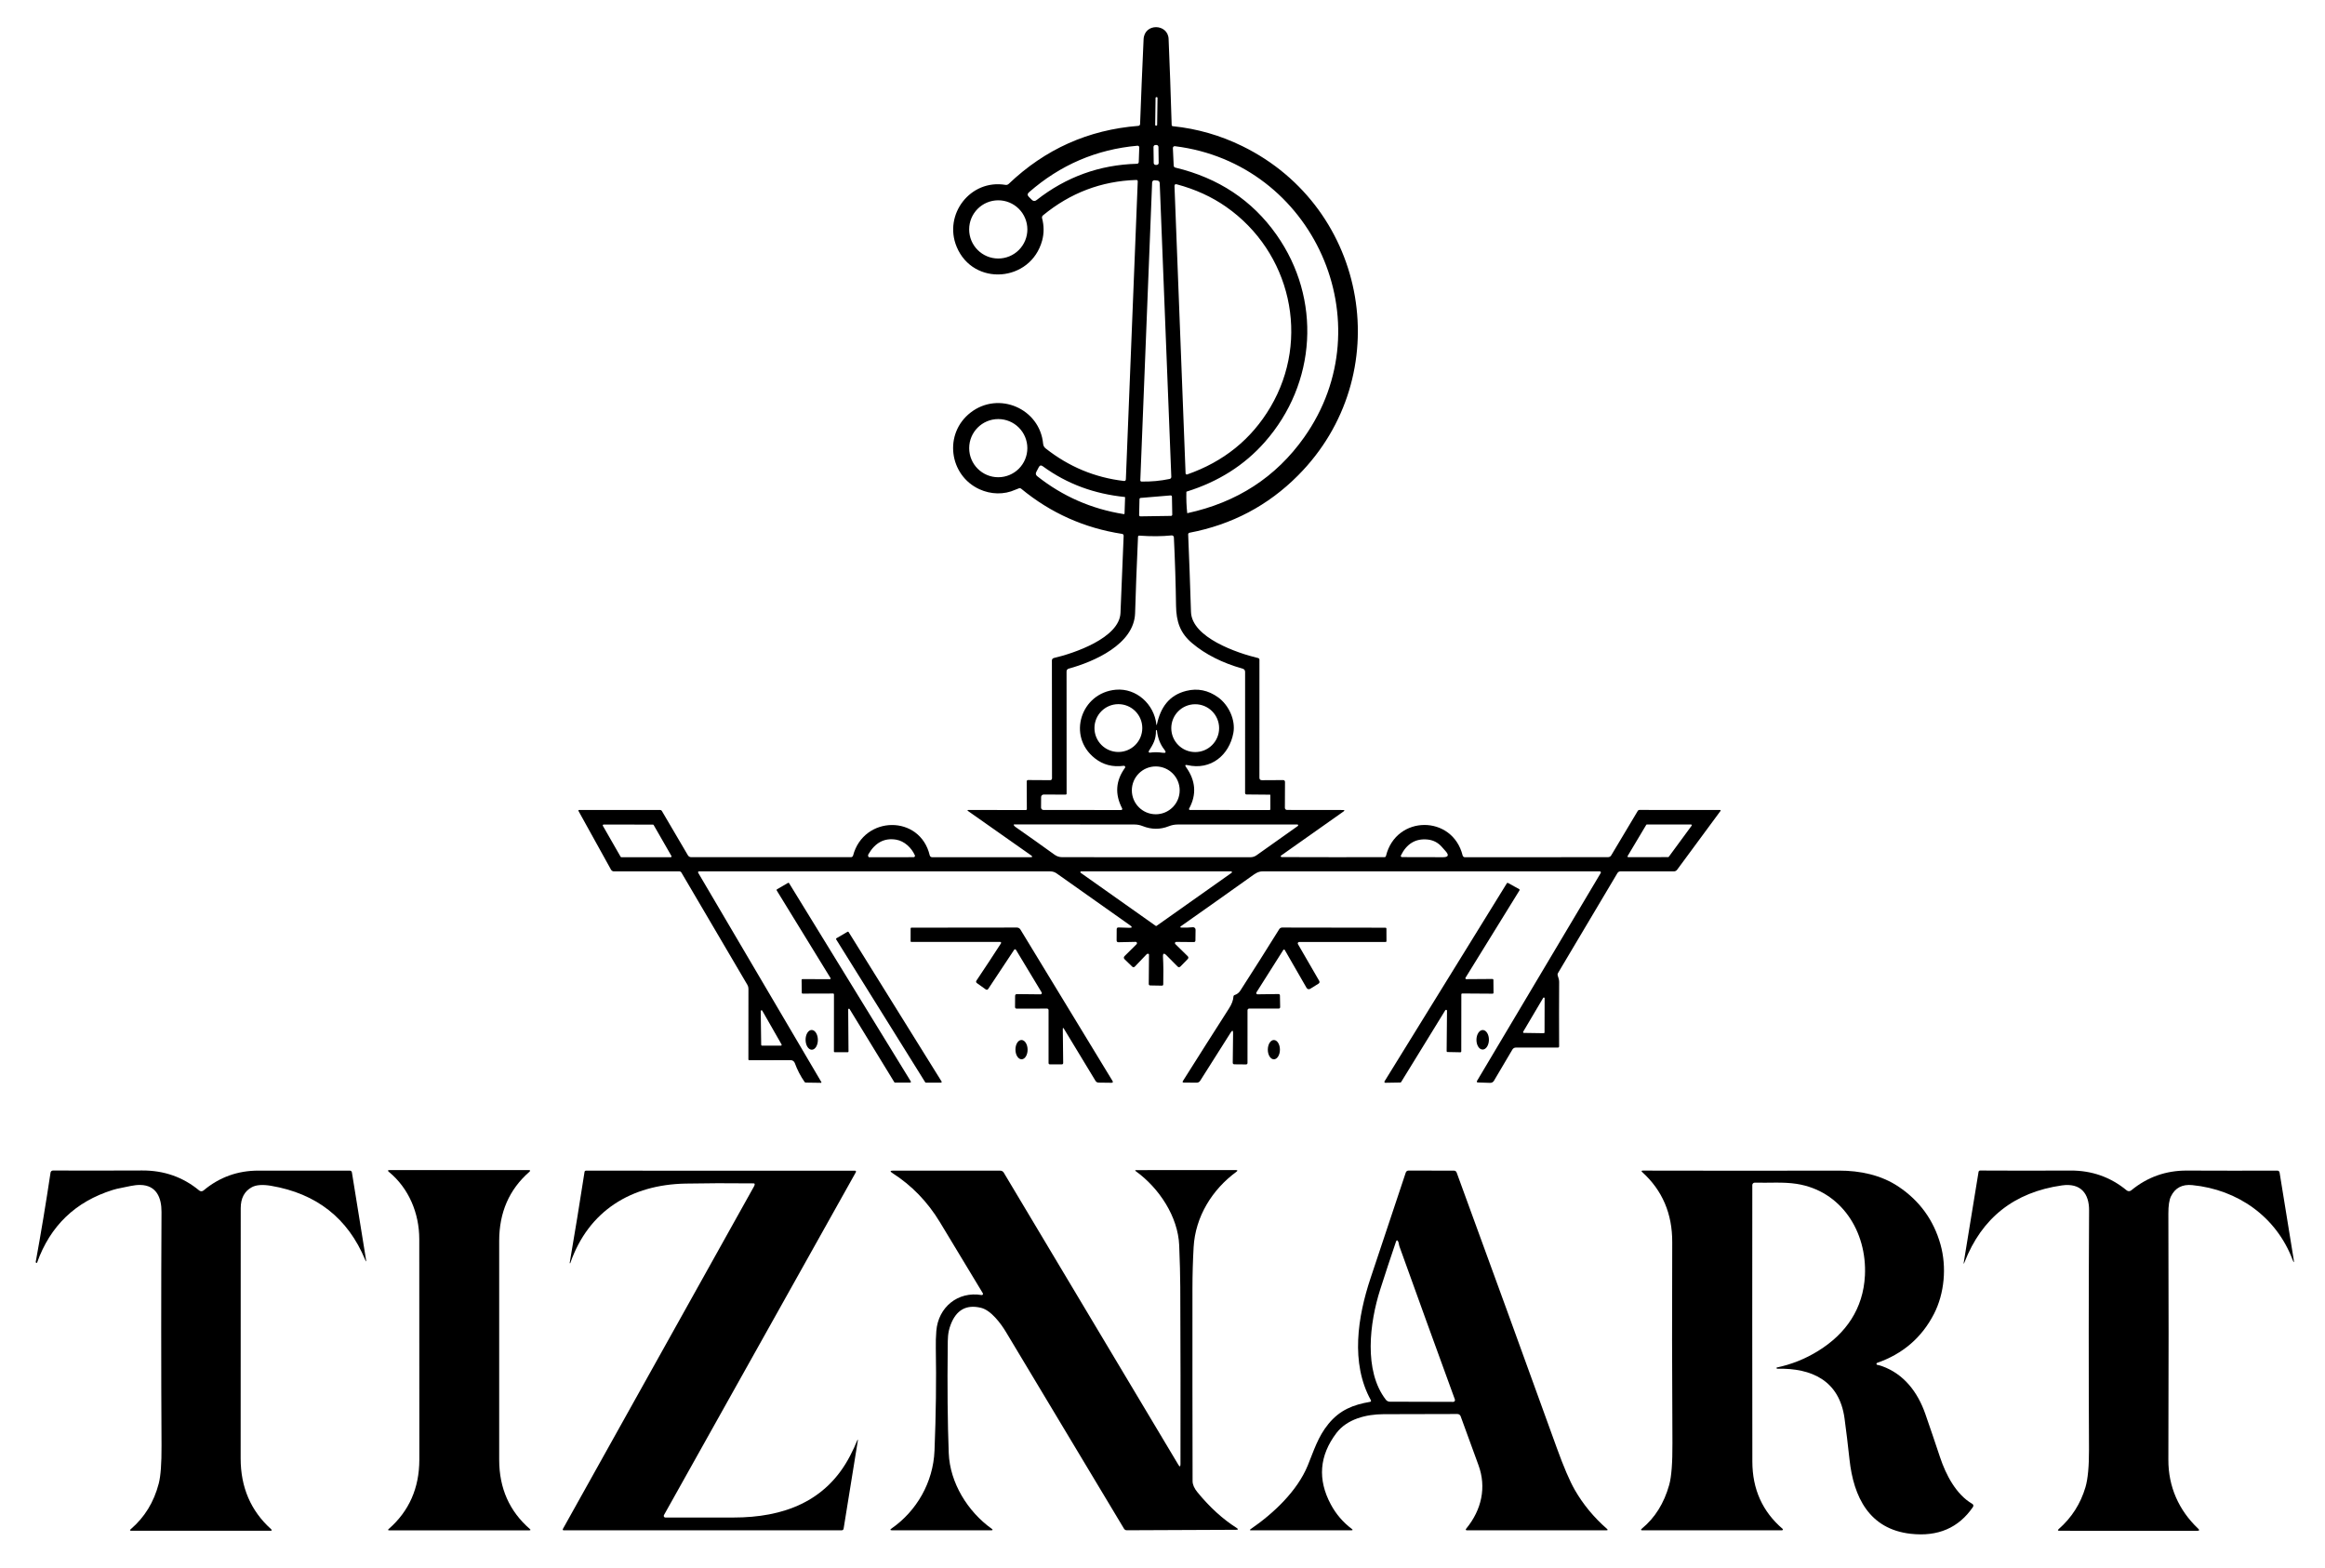 <svg xml:space="preserve" viewBox="28.08 196.56 1021.68 689.04" version="1.1" xmlns:xlink="http://www.w3.org/1999/xlink" xmlns="http://www.w3.org/2000/svg" style="max-height: 500px" width="1021.68" height="689.04">
<desc>Created with Fabric.js 5.2.4</desc>
<defs>
</defs>
<g id="3ae0c4ee-c929-4ab0-bb19-b503ef0202ff" transform="matrix(1 0 0 1 540 540)">
<rect height="1080" width="1080" ry="0" rx="0" y="-540" x="-540" style="stroke: none; stroke-width: 1; stroke-dasharray: none; stroke-linecap: butt; stroke-dashoffset: 0; stroke-linejoin: miter; stroke-miterlimit: 4; fill: rgb(255, 255, 255); fill-rule: nonzero; opacity: 1; visibility: hidden; --darkreader-inline-stroke: none; --darkreader-inline-fill: #e8e6e3;" data-darkreader-inline-stroke="" data-darkreader-inline-fill=""/>
</g>
<g id="4d676c29-b72a-41d9-90a2-ccd4a5e83d51" transform="matrix(1 0 0 1 540 540)">
</g>
<g transform="matrix(1 0 0 1 540 540)">
<g style="">
		<g transform="matrix(1 0 0 1 -6.83 -99.55)">
<path stroke-linecap="round" d="M 550.84 366.24 Q 550.98 366.35 551.17 366.35 Q 574.07 366.43 596.27 366.38 Q 596.84 366.37 596.97 365.82 C 601.43 347.77 626.2 347.7 630.65 365.63 C 630.769 366.095 631.185 366.42 631.66 366.42 L 694.52 366.38 Q 695.47 366.38 695.96 365.56 L 707.64 346 C 707.782 345.77 708.032 345.629 708.3 345.63 L 743.79 345.65 C 743.88 345.65 743.961 345.701 744.001 345.783 C 744.04 345.865 744.032 345.964 743.98 346.04 L 724.9 371.91 C 724.574 372.356 724.05 372.62 723.49 372.62 L 700.04 372.62 Q 699.12 372.62 698.65 373.41 L 672.54 417.33 Q 672.26 417.8 672.41 418.33 C 672.68 419.28 673.07 420.15 673.06 421.18 Q 672.98 434.67 673.05 449.54 C 673.053 449.674 673.001 449.804 672.907 449.9 C 672.813 449.996 672.684 450.05 672.55 450.05 L 654.04 450.05 C 653.408 450.05 652.825 450.385 652.51 450.93 L 644.4 464.65 C 644.06 465.23 643.428 465.579 642.75 465.56 L 637.45 465.39 Q 636.57 465.36 637.02 464.61 L 691.33 373.34 C 691.419 373.192 691.421 373.008 691.334 372.857 C 691.248 372.707 691.086 372.612 690.91 372.61 Q 616.82 372.65 542.82 372.62 C 540.71 372.62 539.45 373.64 537.83 374.79 Q 522.8 385.51 507.01 396.61 Q 506.02 397.3 507.22 397.34 Q 509.47 397.42 512.11 397.17 C 512.415 397.142 512.718 397.245 512.943 397.455 C 513.168 397.665 513.294 397.961 513.29 398.27 L 513.23 402.98 Q 513.22 403.69 512.51 403.69 L 504.77 403.62 C 504.548 403.615 504.346 403.747 504.263 403.955 C 504.179 404.162 504.229 404.402 504.39 404.56 L 509.79 409.85 Q 510.47 410.52 509.8 411.2 L 506.67 414.4 Q 506.02 415.07 505.36 414.41 L 500.49 409.5 Q 498.85 407.84 498.97 410.17 Q 499.26 415.51 499.09 422.25 Q 499.08 422.85 498.49 422.84 L 493.38 422.75 Q 492.72 422.74 492.72 422.07 L 492.83 409.25 C 492.836 409.029 492.665 408.841 492.44 408.82 Q 492.05 408.78 491.78 409.06 Q 489.24 411.7 486.57 414.5 C 486.43 414.647 486.237 414.732 486.034 414.735 C 485.831 414.739 485.635 414.662 485.49 414.52 L 482.15 411.29 Q 481.39 410.56 482.13 409.82 L 487.39 404.6 C 487.558 404.429 487.607 404.172 487.515 403.953 C 487.422 403.733 487.207 403.593 486.97 403.6 L 479.43 403.76 Q 478.59 403.77 478.6 402.93 L 478.63 398.05 Q 478.64 397.25 479.45 397.27 L 484.14 397.42 Q 486.13 397.48 484.5 396.32 L 452.25 373.52 C 451.437 372.941 450.462 372.63 449.46 372.63 L 295.07 372.62 C 294.923 372.622 294.788 372.702 294.715 372.828 C 294.643 372.954 294.645 373.107 294.72 373.23 L 348.87 465.24 C 348.907 465.304 348.908 465.383 348.873 465.446 C 348.837 465.509 348.771 465.545 348.7 465.54 L 342.01 465.44 C 341.802 465.433 341.61 465.334 341.49 465.17 Q 338.8 461.31 337.19 456.87 C 336.91 456.092 336.173 455.575 335.35 455.58 L 317.12 455.61 C 317.032 455.61 316.949 455.575 316.887 455.513 C 316.825 455.451 316.79 455.368 316.79 455.28 L 316.81 424.17 Q 316.81 423.29 316.37 422.53 L 287.36 373.16 C 287.161 372.819 286.795 372.609 286.4 372.61 L 257.73 372.63 C 257.175 372.631 256.665 372.328 256.4 371.84 L 242.18 346.17 Q 241.89 345.64 242.49 345.64 L 277.95 345.64 C 278.297 345.641 278.616 345.823 278.79 346.12 L 290.2 365.55 C 290.502 366.07 291.055 366.39 291.65 366.39 L 361.86 366.39 C 362.295 366.39 362.677 366.095 362.79 365.67 C 367.49 347.97 392.23 347.63 396.47 365.57 C 396.585 366.055 397.015 366.399 397.51 366.4 L 440.7 366.4 Q 442.16 366.4 440.97 365.56 L 413.38 346.15 Q 412.65 345.63 413.55 345.64 L 438.75 345.68 C 438.856 345.68 438.958 345.638 439.033 345.563 C 439.108 345.488 439.15 345.386 439.15 345.28 L 439.09 333.08 C 439.087 332.924 439.147 332.774 439.256 332.663 C 439.365 332.552 439.514 332.49 439.67 332.49 L 449.44 332.55 C 449.644 332.55 449.84 332.469 449.984 332.324 C 450.129 332.18 450.21 331.984 450.21 331.78 L 450.16 279.93 C 450.162 279.425 450.513 278.986 451.01 278.87 C 459.77 276.84 479.85 270.08 480.3 259.04 Q 480.98 242.36 481.69 225.14 C 481.706 224.739 481.422 224.39 481.03 224.33 Q 456.05 220.48 436.62 204.44 Q 436.22 204.11 435.73 204.28 Q 434.89 204.56 434.09 204.92 C 429.06 207.2 423.32 206.98 418.35 204.72 C 404.99 198.64 402.46 180.25 414.47 170.98 C 426.85 161.44 444.87 169.32 446.3 184.71 Q 446.42 185.99 447.43 186.78 Q 462.72 198.84 481.8 201.07 Q 482.62 201.16 482.66 200.33 L 487.88 69.48 Q 487.91 68.78 487.2 68.8 Q 464.25 69.54 446.24 84.36 C 445.875 84.66 445.718 85.141 445.84 85.59 Q 447.17 90.66 445.86 95.46 C 440.85 113.76 415.6 115.75 408.3 98.15 C 402.43 83.99 414.31 68.36 429.76 70.96 C 430.27 71.047 430.793 70.888 431.17 70.53 Q 455.2 47.61 488.15 45.03 C 488.564 45 488.891 44.665 488.91 44.25 Q 489.6 25.53 490.45 7.01 C 490.78 -0.3 501.16 0.11 501.44 6.81 Q 502.15 23.41 502.79 44.61 Q 502.81 45.13 503.32 45.18 Q 519.3 46.81 533.85 53.94 C 589.44 81.16 602.03 154.72 558.3 198.66 Q 538.58 218.49 510.63 223.82 C 510.275 223.889 510.023 224.208 510.04 224.57 Q 510.69 239.72 511.28 258.61 C 511.63 269.89 531.62 276.72 540.79 278.89 C 541.125 278.973 541.361 279.274 541.36 279.62 L 541.35 331.45 Q 541.35 332.57 542.47 332.56 L 551.8 332.51 C 552.009 332.507 552.21 332.588 552.358 332.735 C 552.506 332.881 552.59 333.081 552.59 333.29 L 552.54 344.71 C 552.54 344.954 552.637 345.188 552.809 345.361 C 552.982 345.533 553.216 345.63 553.46 345.63 L 578.04 345.66 Q 579.23 345.66 578.26 346.34 L 550.86 365.68 C 550.769 365.743 550.714 365.845 550.71 365.955 C 550.706 366.065 550.754 366.171 550.84 366.24 Z M 496.573 32.717 C 496.574 32.637 496.544 32.56 496.488 32.503 C 496.433 32.446 496.357 32.414 496.277 32.412 L 496.017 32.409 C 495.852 32.407 495.716 32.539 495.713 32.705 L 495.547 44.623 C 495.546 44.703 495.576 44.78 495.632 44.837 C 495.687 44.894 495.763 44.926 495.843 44.928 L 496.103 44.931 C 496.268 44.933 496.404 44.801 496.407 44.635 L 496.573 32.717 Z M 496.981 54.285 C 496.974 53.805 496.579 53.421 496.099 53.427 L 495.659 53.434 C 495.428 53.437 495.208 53.531 495.047 53.697 C 494.886 53.862 494.798 54.085 494.801 54.316 L 494.899 61.335 C 494.906 61.815 495.301 62.199 495.781 62.193 L 496.221 62.187 C 496.452 62.183 496.672 62.089 496.833 61.923 C 496.994 61.758 497.082 61.535 497.079 61.304 L 496.981 54.285 Z M 487.48 61.69 Q 488.3 61.67 488.33 60.85 L 488.55 54.5 C 488.556 54.292 488.474 54.091 488.323 53.948 C 488.172 53.805 487.967 53.733 487.76 53.75 Q 460.7 56.16 440.08 74.22 Q 438.99 75.17 440.01 76.2 L 441.31 77.5 Q 442.31 78.51 443.43 77.63 Q 462.93 62.36 487.48 61.69 Z M 560.98 181.93 C 596.67 131.56 565.07 61.45 504.21 53.96 C 503.979 53.93 503.746 54.005 503.574 54.165 C 503.403 54.325 503.31 54.554 503.32 54.79 L 503.68 62.47 Q 503.71 63.2 504.42 63.37 Q 532.86 70.2 548.85 92.87 C 568.72 121.05 566.5 158.2 543.65 184.05 Q 530.21 199.26 509.38 205.74 C 509.303 205.762 509.25 205.836 509.25 205.92 Q 509.13 210.71 509.62 215.18 C 509.622 215.194 509.631 215.206 509.644 215.213 C 509.657 215.221 509.674 215.223 509.69 215.22 Q 542.42 208.13 560.98 181.93 Z M 502.63 199.26 L 497.54 70.24 Q 497.5 69.16 496.42 69.04 L 495.31 68.93 C 495.032 68.902 494.755 68.989 494.544 69.171 C 494.334 69.353 494.209 69.613 494.2 69.89 L 489.01 200.78 C 489.005 200.922 489.057 201.061 489.154 201.164 C 489.252 201.268 489.388 201.327 489.53 201.33 Q 495.85 201.45 501.92 200.18 C 502.346 200.088 502.646 199.701 502.63 199.26 Z M 505.06 70.72 Q 503.99 70.43 504.03 71.54 L 508.9 197.71 C 508.907 197.882 508.994 198.04 509.134 198.137 C 509.274 198.234 509.451 198.257 509.61 198.2 Q 533.66 189.8 546.19 168.62 C 563.93 138.61 555.09 100.4 526.65 80.56 Q 517.22 73.98 505.06 70.72 Z M 439.38 90.53 C 439.38 87.138 438.032 83.885 435.634 81.486 C 433.235 79.088 429.982 77.74 426.59 77.74 C 419.526 77.74 413.8 83.466 413.8 90.53 C 413.8 97.594 419.526 103.32 426.59 103.32 C 429.982 103.32 433.235 101.972 435.634 99.574 C 438.032 97.175 439.38 93.922 439.38 90.53 Z M 439.37 186.65 C 439.37 183.261 438.024 180.01 435.627 177.613 C 433.23 175.216 429.979 173.87 426.59 173.87 C 419.532 173.87 413.81 179.592 413.81 186.65 C 413.81 193.708 419.532 199.43 426.59 199.43 C 429.979 199.43 433.23 198.084 435.627 195.687 C 438.024 193.29 439.37 190.039 439.37 186.65 Z M 482.16 208.11 C 468.88 206.72 457.02 202.54 446.13 194.59 Q 445.04 193.79 444.4 195 L 443.32 197.06 Q 442.72 198.19 443.72 198.98 Q 460.47 212.25 481.78 215.64 C 481.854 215.652 481.93 215.632 481.987 215.586 C 482.045 215.54 482.078 215.472 482.08 215.4 L 482.32 208.3 Q 482.33 208.12 482.16 208.11 Z M 489.15 208.52 C 488.873 208.545 488.659 208.772 488.65 209.05 L 488.49 216.06 C 488.487 216.209 488.545 216.353 488.651 216.459 C 488.757 216.565 488.901 216.623 489.05 216.62 L 502.51 216.42 C 502.656 216.417 502.795 216.357 502.896 216.252 C 502.997 216.147 503.053 216.006 503.05 215.86 L 502.91 207.96 C 502.908 207.807 502.842 207.661 502.728 207.559 C 502.614 207.456 502.463 207.406 502.31 207.42 L 489.15 208.52 Z M 456.24 338.89 L 446.54 338.86 C 445.925 338.86 445.425 339.355 445.42 339.97 L 445.39 344.59 C 445.39 344.868 445.501 345.136 445.698 345.332 C 445.894 345.529 446.162 345.64 446.44 345.64 L 480.61 345.67 C 480.776 345.668 480.929 345.58 481.015 345.437 C 481.101 345.294 481.106 345.118 481.03 344.97 Q 476.13 335.57 482.28 327.12 C 482.415 326.939 482.426 326.695 482.308 326.501 C 482.191 326.307 481.967 326.2 481.74 326.23 Q 474.47 327.23 469.03 322.93 C 456.68 313.18 462.96 294.14 478.26 292.8 C 487.3 292.01 495.09 299.18 496.07 308.05 Q 496.15 308.76 496.3 308.06 C 497.89 300.7 501.54 295.23 509.2 293.31 Q 516.66 291.44 523.2 296.15 C 527.9 299.54 530.95 306.16 529.9 311.8 C 528.1 321.54 520.02 328.31 509.7 325.93 Q 508.24 325.59 509.11 326.81 Q 515.51 335.76 510.45 345.04 C 510.38 345.167 510.383 345.321 510.459 345.446 C 510.535 345.571 510.672 345.649 510.82 345.65 L 545.8 345.67 Q 546.15 345.67 546.15 345.32 L 546.14 339.08 Q 546.13 338.92 545.98 338.92 L 535.67 338.83 C 535.326 338.825 535.05 338.544 535.05 338.2 L 535.06 285.02 Q 535.06 283.84 533.93 283.53 Q 520.58 279.76 511.8 272.37 C 506.47 267.89 504.82 262.85 504.71 255.9 Q 504.5 241.13 503.76 225.84 C 503.748 225.594 503.635 225.363 503.447 225.203 C 503.26 225.042 503.015 224.965 502.77 224.99 Q 496.45 225.65 488.55 225.09 C 488.413 225.079 488.277 225.124 488.174 225.214 C 488.07 225.304 488.008 225.433 488 225.57 Q 487.13 244.92 486.72 259.11 C 486.33 272.85 468.61 280.51 457.51 283.55 C 456.972 283.699 456.599 284.186 456.6 284.74 L 456.62 338.52 C 456.62 338.618 456.58 338.712 456.509 338.782 C 456.437 338.851 456.341 338.89 456.24 338.89 Z M 489.88 309.65 C 489.88 303.845 485.175 299.14 479.37 299.14 C 473.565 299.14 468.86 303.845 468.86 309.65 C 468.86 312.437 469.967 315.111 471.938 317.082 C 473.909 319.053 476.583 320.16 479.37 320.16 C 482.157 320.16 484.831 319.053 486.802 317.082 C 488.773 315.111 489.88 312.437 489.88 309.65 Z M 523.64 309.69 C 523.64 303.885 518.935 299.18 513.13 299.18 C 507.325 299.18 502.62 303.885 502.62 309.69 C 502.62 315.495 507.325 320.2 513.13 320.2 C 518.935 320.2 523.64 315.495 523.64 309.69 Z M 495.87 310.77 C 495.96 314.65 494.63 316.77 492.74 319.77 C 492.645 319.917 492.646 320.105 492.743 320.253 C 492.839 320.401 493.013 320.482 493.19 320.46 Q 495.98 320.06 498.78 320.5 Q 500.95 320.85 499.58 319.13 Q 496.85 315.69 496.32 310.75 Q 496.29 310.54 496.08 310.55 L 496.07 310.55 Q 495.86 310.56 495.87 310.77 Z M 506.31 337.02 C 506.31 331.215 501.605 326.51 495.8 326.51 C 489.995 326.51 485.29 331.215 485.29 337.02 C 485.29 342.825 489.995 347.53 495.8 347.53 C 501.605 347.53 506.31 342.825 506.31 337.02 Z M 282.65 366.41 C 282.781 366.409 282.901 366.339 282.967 366.226 C 283.032 366.113 283.034 365.974 282.97 365.86 L 275.16 352.26 C 275.095 352.144 274.973 352.071 274.84 352.07 L 253.16 352.05 C 253.029 352.051 252.909 352.121 252.843 352.234 C 252.778 352.347 252.776 352.486 252.84 352.6 L 260.64 366.21 C 260.705 366.326 260.827 366.399 260.96 366.4 L 282.65 366.41 Z M 540.07 365.56 L 558.23 352.68 C 558.361 352.586 558.415 352.418 558.365 352.265 C 558.315 352.111 558.171 352.008 558.01 352.01 Q 531.29 352.05 505.52 352.03 Q 503.43 352.02 501.46 352.81 Q 495.85 355.03 490.05 352.73 Q 488.29 352.03 486.46 352.03 Q 459.21 352.03 433.6 351.98 C 433.521 351.978 433.448 352.021 433.409 352.091 C 433.37 352.161 433.37 352.248 433.41 352.32 Q 433.68 352.78 434.11 353.08 Q 443.11 359.36 451.31 365.29 Q 452.83 366.39 454.7 366.39 L 537.4 366.41 C 538.357 366.41 539.289 366.113 540.07 365.56 Z M 731.28 352.55 C 731.356 352.451 731.369 352.317 731.314 352.205 C 731.259 352.092 731.145 352.021 731.02 352.02 L 711.62 352.02 C 711.502 352.017 711.391 352.079 711.33 352.18 L 703.15 365.89 C 703.089 365.992 703.087 366.118 703.145 366.221 C 703.203 366.325 703.312 366.389 703.43 366.39 L 720.96 366.36 C 721.066 366.362 721.166 366.314 721.23 366.23 L 731.28 352.55 Z M 369.52 365.12 C 369.279 365.537 369.354 366.062 369.7 366.39 Q 369.74 366.42 369.79 366.42 Q 379.42 366.35 389.4 366.39 C 389.6 366.39 389.787 366.289 389.896 366.122 C 390.005 365.954 390.021 365.743 389.94 365.56 C 388.46 362.25 385.34 359.29 381.72 358.69 Q 373.98 357.4 369.52 365.12 Z M 621.45 361.81 Q 618.94 358.98 615.16 358.62 Q 607.36 357.89 603.53 365.62 C 603.45 365.779 603.458 365.968 603.552 366.119 C 603.646 366.27 603.812 366.362 603.99 366.36 L 622 366.4 Q 625.54 366.41 623.19 363.77 Q 621.97 362.4 621.45 361.81 Z M 529.15 373.24 C 529.265 373.152 529.312 373.001 529.267 372.864 C 529.221 372.727 529.095 372.633 528.95 372.63 L 462.99 372.63 C 462.845 372.633 462.719 372.727 462.673 372.864 C 462.628 373.001 462.675 373.152 462.79 373.24 L 495.77 396.56 C 495.889 396.647 496.051 396.647 496.17 396.56 L 529.15 373.24 Z M 657.25 443.1 C 657.19 443.205 657.189 443.333 657.249 443.438 C 657.309 443.543 657.419 443.608 657.54 443.61 L 666.3 443.74 C 666.39 443.74 666.477 443.704 666.54 443.64 C 666.604 443.577 666.64 443.49 666.64 443.4 L 666.68 428.41 C 666.69 428.25 666.587 428.105 666.433 428.061 C 666.278 428.018 666.115 428.088 666.04 428.23 L 657.25 443.1 Z M 322.41 448.85 C 322.41 449.049 322.571 449.21 322.77 449.21 L 331.05 449.21 C 331.178 449.209 331.297 449.141 331.36 449.029 C 331.424 448.918 331.424 448.781 331.36 448.67 L 322.88 433.83 C 322.798 433.691 322.633 433.623 322.477 433.665 C 322.32 433.707 322.211 433.848 322.21 434.01 L 322.41 448.85 Z" transform="translate(-493.01, -233.61)" style="stroke: none; stroke-width: 1; stroke-dasharray: none; stroke-linecap: butt; stroke-dashoffset: 0; stroke-linejoin: miter; stroke-miterlimit: 4; fill: rgb(0, 0, 0); fill-rule: nonzero; opacity: 1; --darkreader-inline-stroke: none; --darkreader-inline-fill: #e8e6e3;" data-darkreader-inline-stroke="" data-darkreader-inline-fill=""/>
</g>
		<g transform="matrix(1 0 0 1 -141.15 88.38)">
<path stroke-linecap="round" d="M 360.64 433.3 L 360.78 451.77 C 360.78 451.858 360.745 451.941 360.683 452.003 C 360.621 452.065 360.538 452.1 360.45 452.1 L 354.7 452.09 C 354.518 452.09 354.37 451.942 354.37 451.76 L 354.39 426.63 C 354.39 426.448 354.242 426.3 354.06 426.3 L 340.59 426.34 C 340.501 426.343 340.414 426.309 340.35 426.247 C 340.286 426.185 340.25 426.099 340.25 426.01 L 340.17 420.3 C 340.167 420.211 340.201 420.124 340.263 420.06 C 340.325 419.996 340.411 419.96 340.5 419.96 L 352.6 420.01 C 352.718 420.009 352.827 419.945 352.885 419.841 C 352.943 419.738 352.941 419.612 352.88 419.51 L 329.22 380.98 C 329.172 380.905 329.157 380.813 329.178 380.727 C 329.199 380.64 329.253 380.566 329.33 380.52 L 334.21 377.68 C 334.365 377.588 334.565 377.637 334.66 377.79 L 388.16 464.93 C 388.221 465.032 388.223 465.158 388.165 465.261 C 388.107 465.365 387.998 465.429 387.88 465.43 L 381.21 465.44 C 381.092 465.443 380.981 465.381 380.92 465.28 L 361.25 433.12 C 361.172 432.994 361.019 432.936 360.877 432.978 C 360.734 433.02 360.638 433.152 360.64 433.3 Z" transform="translate(-358.69, -421.54)" style="stroke: none; stroke-width: 1; stroke-dasharray: none; stroke-linecap: butt; stroke-dashoffset: 0; stroke-linejoin: miter; stroke-miterlimit: 4; fill: rgb(0, 0, 0); fill-rule: nonzero; opacity: 1; --darkreader-inline-stroke: none; --darkreader-inline-fill: #e8e6e3;" data-darkreader-inline-stroke="" data-darkreader-inline-fill=""/>
</g>
		<g transform="matrix(1 0 0 1 126.13 88.44)">
<path stroke-linecap="round" d="M 644.16 420.32 L 644.21 425.95 C 644.213 426.062 644.169 426.171 644.09 426.25 C 644.011 426.329 643.902 426.373 643.79 426.37 L 630.48 426.28 C 630.254 426.28 630.07 426.464 630.07 426.69 L 630.04 451.71 C 630.04 451.82 629.995 451.926 629.916 452.004 C 629.837 452.081 629.73 452.123 629.62 452.12 L 624.02 452.01 C 623.91 452.01 623.804 451.965 623.726 451.886 C 623.649 451.807 623.607 451.7 623.61 451.59 L 623.77 433.86 C 623.768 433.677 623.646 433.517 623.469 433.468 C 623.293 433.42 623.105 433.494 623.01 433.65 L 603.6 465.22 C 603.526 465.337 603.398 465.408 603.26 465.41 L 596.68 465.52 C 596.528 465.525 596.385 465.446 596.31 465.314 C 596.234 465.182 596.238 465.018 596.32 464.89 L 650.06 377.87 C 650.176 377.683 650.419 377.622 650.61 377.73 L 655.46 380.41 C 655.56 380.464 655.632 380.558 655.661 380.667 C 655.689 380.777 655.671 380.894 655.61 380.99 L 631.9 419.37 C 631.825 419.496 631.823 419.653 631.895 419.782 C 631.967 419.91 632.103 419.989 632.25 419.99 L 643.75 419.91 C 643.976 419.91 644.16 420.094 644.16 420.32 Z" transform="translate(-625.96, -421.6)" style="stroke: none; stroke-width: 1; stroke-dasharray: none; stroke-linecap: butt; stroke-dashoffset: 0; stroke-linejoin: miter; stroke-miterlimit: 4; fill: rgb(0, 0, 0); fill-rule: nonzero; opacity: 1; --darkreader-inline-stroke: none; --darkreader-inline-fill: #e8e6e3;" data-darkreader-inline-stroke="" data-darkreader-inline-fill=""/>
</g>
		<g transform="matrix(1 0 0 1 -67.25 98.26)">
<path stroke-linecap="round" d="M 455.47 441.83 Q 454.93 440.95 454.95 441.98 L 455.12 456.78 Q 455.13 457.44 454.47 457.44 L 449.32 457.44 Q 448.69 457.44 448.69 456.82 L 448.69 433.59 C 448.69 433.225 448.395 432.93 448.03 432.93 L 434.7 432.95 Q 433.96 432.95 433.96 432.21 L 433.99 427.41 Q 433.99 426.55 434.84 426.56 L 445.16 426.67 C 445.364 426.674 445.554 426.567 445.656 426.39 C 445.758 426.213 445.756 425.995 445.65 425.82 L 434.36 407.1 C 434.279 406.963 434.134 406.878 433.976 406.874 C 433.817 406.87 433.667 406.948 433.58 407.08 L 422.2 424.25 Q 421.73 424.96 421.04 424.47 Q 417.25 421.76 417.23 421.75 Q 416.58 421.28 417.02 420.61 Q 422.68 412.17 427.79 404.25 C 427.867 404.126 427.872 403.97 427.804 403.842 C 427.735 403.715 427.603 403.638 427.46 403.64 L 388.36 403.64 Q 388.07 403.64 388.07 403.35 L 388.08 397.71 Q 388.08 397.37 388.42 397.37 L 434.77 397.32 C 435.408 397.319 436 397.653 436.33 398.2 L 476.77 464.68 Q 477.29 465.54 476.29 465.53 L 470.72 465.46 Q 469.78 465.45 469.3 464.65 L 455.47 441.83 Z" transform="translate(-432.59, -431.43)" style="stroke: none; stroke-width: 1; stroke-dasharray: none; stroke-linecap: butt; stroke-dashoffset: 0; stroke-linejoin: miter; stroke-miterlimit: 4; fill: rgb(0, 0, 0); fill-rule: nonzero; opacity: 1; --darkreader-inline-stroke: none; --darkreader-inline-fill: #e8e6e3;" data-darkreader-inline-stroke="" data-darkreader-inline-fill=""/>
</g>
		<g transform="matrix(1 0 0 1 52.48 98.24)">
<path stroke-linecap="round" d="M 529.78 443.77 Q 529.81 441.76 528.73 443.46 L 515.34 464.61 Q 514.78 465.5 513.73 465.49 L 508.12 465.44 Q 507.31 465.43 507.74 464.74 Q 518.09 448.32 528 432.84 Q 529.8 430.03 529.93 427.68 Q 529.96 427.14 530.48 426.97 Q 532.03 426.46 532.93 425.08 Q 541.66 411.53 550.06 398.03 C 550.334 397.589 550.818 397.32 551.34 397.32 L 596.78 397.39 C 596.986 397.39 597.155 397.554 597.16 397.76 L 597.18 403.32 Q 597.18 403.65 596.85 403.65 Q 577.87 403.62 558.85 403.65 Q 558.56 403.65 558.33 403.89 C 558.163 404.076 558.135 404.349 558.26 404.57 L 567.59 420.69 Q 568.06 421.51 567.26 422.01 L 563.67 424.24 C 563.406 424.402 563.089 424.452 562.79 424.379 C 562.491 424.305 562.235 424.115 562.08 423.85 L 552.49 407.18 C 552.423 407.065 552.301 406.994 552.168 406.992 C 552.035 406.99 551.911 407.057 551.84 407.17 L 540.04 425.81 C 539.93 425.98 539.924 426.196 540.024 426.373 C 540.124 426.551 540.315 426.661 540.52 426.66 L 549.66 426.54 Q 550.36 426.53 550.37 427.23 L 550.46 432.23 Q 550.47 432.93 549.77 432.93 L 536.85 432.92 C 536.447 432.92 536.12 433.247 536.12 433.65 L 536.11 456.86 C 536.11 457.024 536.044 457.18 535.928 457.295 C 535.811 457.41 535.654 457.473 535.49 457.47 L 530.36 457.42 Q 529.62 457.41 529.63 456.68 L 529.78 443.77 Z" transform="translate(-552.32, -431.41)" style="stroke: none; stroke-width: 1; stroke-dasharray: none; stroke-linecap: butt; stroke-dashoffset: 0; stroke-linejoin: miter; stroke-miterlimit: 4; fill: rgb(0, 0, 0); fill-rule: nonzero; opacity: 1; --darkreader-inline-stroke: none; --darkreader-inline-fill: #e8e6e3;" data-darkreader-inline-stroke="" data-darkreader-inline-fill=""/>
</g>
		<g transform="matrix(1 0 0 1 -121.33 99.13)">
<path stroke-linecap="round" d="M 394.48 465.3 L 355.34 402.5 C 355.289 402.421 355.274 402.325 355.296 402.234 C 355.319 402.143 355.378 402.066 355.46 402.02 L 360.35 399.16 C 360.508 399.067 360.711 399.115 360.81 399.27 L 401.67 464.95 C 401.736 465.055 401.739 465.187 401.679 465.296 C 401.618 465.404 401.504 465.471 401.38 465.47 L 394.77 465.46 C 394.652 465.461 394.542 465.4 394.48 465.3 Z" transform="translate(-378.5, -432.29)" style="stroke: none; stroke-width: 1; stroke-dasharray: none; stroke-linecap: butt; stroke-dashoffset: 0; stroke-linejoin: miter; stroke-miterlimit: 4; fill: rgb(0, 0, 0); fill-rule: nonzero; opacity: 1; --darkreader-inline-stroke: none; --darkreader-inline-fill: #e8e6e3;" data-darkreader-inline-stroke="" data-darkreader-inline-fill=""/>
</g>
		<g transform="matrix(0.01 1 -1 0.01 -155.22 113.5)">
<ellipse ry="2.7" rx="4.34" cy="0" cx="0" style="stroke: none; stroke-width: 1; stroke-dasharray: none; stroke-linecap: butt; stroke-dashoffset: 0; stroke-linejoin: miter; stroke-miterlimit: 4; fill: rgb(0, 0, 0); fill-rule: nonzero; opacity: 1; --darkreader-inline-stroke: none; --darkreader-inline-fill: #e8e6e3;" data-darkreader-inline-stroke="" data-darkreader-inline-fill=""/>
</g>
		<g transform="matrix(-0.01 1 -1 -0.01 139.62 113.47)">
<ellipse ry="2.74" rx="4.29" cy="0" cx="0" style="stroke: none; stroke-width: 1; stroke-dasharray: none; stroke-linecap: butt; stroke-dashoffset: 0; stroke-linejoin: miter; stroke-miterlimit: 4; fill: rgb(0, 0, 0); fill-rule: nonzero; opacity: 1; --darkreader-inline-stroke: none; --darkreader-inline-fill: #e8e6e3;" data-darkreader-inline-stroke="" data-darkreader-inline-fill=""/>
</g>
		<g transform="matrix(0.01 1 -1 0.01 -63.03 117.8)">
<ellipse ry="2.67" rx="4.24" cy="0" cx="0" style="stroke: none; stroke-width: 1; stroke-dasharray: none; stroke-linecap: butt; stroke-dashoffset: 0; stroke-linejoin: miter; stroke-miterlimit: 4; fill: rgb(0, 0, 0); fill-rule: nonzero; opacity: 1; --darkreader-inline-stroke: none; --darkreader-inline-fill: #e8e6e3;" data-darkreader-inline-stroke="" data-darkreader-inline-fill=""/>
</g>
		<g transform="matrix(0 1 -1 0 47.86 117.81)">
<ellipse ry="2.66" rx="4.24" cy="0" cx="0" style="stroke: none; stroke-width: 1; stroke-dasharray: none; stroke-linecap: butt; stroke-dashoffset: 0; stroke-linejoin: miter; stroke-miterlimit: 4; fill: rgb(0, 0, 0); fill-rule: nonzero; opacity: 1; --darkreader-inline-stroke: none; --darkreader-inline-fill: #e8e6e3;" data-darkreader-inline-stroke="" data-darkreader-inline-fill=""/>
</g>
		<g transform="matrix(1 0 0 1 -310.16 249.88)">
<path stroke-linecap="round" d="M 172.16 534.15 C 172.14 522.83 167.55 511.84 158.82 504.68 Q 157.85 503.89 159.1 503.89 L 220.19 503.89 Q 221.43 503.89 220.49 504.7 Q 207.29 516.24 207.28 534.99 Q 207.24 581.91 207.28 631.21 Q 207.29 649.89 220.73 661.58 Q 221.43 662.19 220.51 662.19 L 158.98 662.19 Q 158.05 662.19 158.75 661.58 Q 172.17 649.84 172.19 631.12 Q 172.23 579.47 172.16 534.15 Z" transform="translate(-189.68, -583.04)" style="stroke: none; stroke-width: 1; stroke-dasharray: none; stroke-linecap: butt; stroke-dashoffset: 0; stroke-linejoin: miter; stroke-miterlimit: 4; fill: rgb(0, 0, 0); fill-rule: nonzero; opacity: 1; --darkreader-inline-stroke: none; --darkreader-inline-fill: #e8e6e3;" data-darkreader-inline-stroke="" data-darkreader-inline-fill=""/>
</g>
		<g transform="matrix(1 0 0 1 -44.28 249.87)">
<path stroke-linecap="round" d="M 505.7 633.33 Q 506.65 634.93 506.66 633.06 Q 506.75 594.09 506.57 555.27 Q 506.53 547.6 506.1 536.97 C 505.58 524.34 497.28 511.79 487.07 504.41 Q 486.37 503.9 487.24 503.9 L 530.9 503.88 Q 532.27 503.88 531.16 504.69 C 520.57 512.46 513.19 524.38 512.44 537.74 Q 511.93 546.79 511.92 555.77 Q 511.88 598.34 511.98 640.55 Q 511.99 642.87 514.13 645.47 Q 522.19 655.32 531.28 661.09 Q 532.61 661.94 531.03 661.95 L 483.06 662.16 C 482.564 662.159 482.105 661.902 481.85 661.48 Q 456.98 619.94 429.96 575.01 C 427.79 571.4 423.45 565.49 419.02 564.41 Q 409.32 562.04 405.63 571.94 C 404.32 575.43 404.42 578.05 404.38 581.53 Q 404.07 608.08 404.83 628.25 C 405.33 641.32 413.19 653.96 423.66 661.46 Q 424.66 662.18 423.43 662.18 L 379.97 662.17 Q 378.56 662.17 379.72 661.36 C 390.69 653.73 398 641.14 398.57 627.21 Q 399.53 603.49 399.15 582.13 Q 399.08 578.21 399.37 574.59 C 400.2 564.15 408.83 557.04 419.28 558.8 C 419.48 558.834 419.68 558.748 419.793 558.579 C 419.907 558.409 419.913 558.188 419.81 558.01 Q 410.69 542.87 400.92 526.73 Q 392.81 513.33 380 505.14 Q 378.44 504.13 380.3 504.13 L 427.49 504.14 C 428.11 504.141 428.683 504.468 429 505 L 505.7 633.33 Z" transform="translate(-455.56, -583.03)" style="stroke: none; stroke-width: 1; stroke-dasharray: none; stroke-linecap: butt; stroke-dashoffset: 0; stroke-linejoin: miter; stroke-miterlimit: 4; fill: rgb(0, 0, 0); fill-rule: nonzero; opacity: 1; --darkreader-inline-stroke: none; --darkreader-inline-fill: #e8e6e3;" data-darkreader-inline-stroke="" data-darkreader-inline-fill=""/>
</g>
		<g transform="matrix(1 0 0 1 -423.59 250.06)">
<path stroke-linecap="round" d="M 75.47 512.87 C 76.013 513.322 76.805 513.318 77.35 512.86 Q 87.78 504.11 101.5 504.13 Q 122.42 504.16 141.57 504.13 Q 142.43 504.13 142.57 504.98 L 148.75 543.21 Q 149.01 544.81 148.39 543.31 Q 137.02 515.91 107.01 510.8 Q 101.47 509.86 98.58 511.42 Q 93.7 514.06 93.7 520.66 Q 93.68 574.35 93.67 630.6 Q 93.67 649.59 106.99 661.63 Q 107.82 662.39 106.7 662.39 L 45.72 662.39 Q 44.55 662.39 45.44 661.63 Q 54.5 653.86 57.68 641.63 Q 58.96 636.72 58.9 625.06 Q 58.63 574.56 58.89 522.25 C 58.92 516.09 56.7 510.53 49.55 510.43 C 46.68 510.38 43.81 511.27 40.94 511.78 Q 39.13 512.11 37.48 512.62 Q 12.84 520.31 4.18 544.65 Q 4.16 544.71 4.1 544.7 L 3.86 544.63 Q 3.56 544.55 3.62 544.24 Q 7.08 525.3 10.13 505 C 10.209 504.476 10.66 504.089 11.19 504.09 Q 31.6 504.15 50.4 504.07 Q 64.78 504.01 75.47 512.87 Z" transform="translate(-76.25, -583.23)" style="stroke: none; stroke-width: 1; stroke-dasharray: none; stroke-linecap: butt; stroke-dashoffset: 0; stroke-linejoin: miter; stroke-miterlimit: 4; fill: rgb(0, 0, 0); fill-rule: nonzero; opacity: 1; --darkreader-inline-stroke: none; --darkreader-inline-fill: #e8e6e3;" data-darkreader-inline-stroke="" data-darkreader-inline-fill=""/>
</g>
		<g transform="matrix(1 0 0 1 -199.84 250)">
<path stroke-linecap="round" d="M 319.55 510.2 Q 319.59 509.74 319.12 509.73 Q 302.54 509.55 289.09 509.82 C 265.39 510.31 246.56 521.63 238.52 544.76 Q 238.49 544.86 238.39 544.83 L 238.38 544.83 Q 238.24 544.8 238.27 544.65 Q 241.69 524.68 244.79 504.65 C 244.834 504.357 245.089 504.141 245.39 504.14 L 363.67 504.15 C 363.819 504.151 363.957 504.232 364.031 504.362 C 364.105 504.491 364.105 504.651 364.03 504.78 L 279.68 655.49 C 279.556 655.717 279.559 655.993 279.688 656.215 C 279.818 656.437 280.054 656.572 280.31 656.57 Q 295.2 656.56 310.21 656.56 C 332 656.57 350.93 649.71 361.46 629.48 Q 363.29 625.97 364.71 622.46 C 364.732 622.409 364.788 622.382 364.842 622.397 C 364.895 622.412 364.929 622.465 364.92 622.52 L 358.64 661.4 Q 358.52 662.18 357.72 662.18 L 235.75 662.19 Q 234.93 662.19 235.33 661.47 Q 277.24 586.43 319.27 511.03 Q 319.52 510.57 319.55 510.2 Z" transform="translate(-300, -583.16)" style="stroke: none; stroke-width: 1; stroke-dasharray: none; stroke-linecap: butt; stroke-dashoffset: 0; stroke-linejoin: miter; stroke-miterlimit: 4; fill: rgb(0, 0, 0); fill-rule: nonzero; opacity: 1; --darkreader-inline-stroke: none; --darkreader-inline-fill: #e8e6e3;" data-darkreader-inline-stroke="" data-darkreader-inline-fill=""/>
</g>
		<g transform="matrix(1 0 0 1 115.93 249.98)">
<path stroke-linecap="round" d="M 590.02 605.72 C 590.167 605.694 590.293 605.598 590.356 605.463 C 590.42 605.328 590.414 605.17 590.34 605.04 C 581.28 588.65 584.55 568.32 590.18 551.39 Q 597.79 528.53 605.66 504.97 C 605.832 504.451 606.319 504.101 606.87 504.1 L 626.85 504.13 C 627.372 504.13 627.839 504.462 628.02 504.96 Q 650.67 566.85 672.03 625.98 Q 676.6 638.62 679.95 644.45 Q 685.42 653.96 694.05 661.52 Q 694.8 662.18 693.8 662.18 L 632.68 662.19 Q 631.61 662.19 632.29 661.36 C 638.98 653.18 641.2 643.27 637.59 633.49 Q 633.9 623.5 629.78 612.08 C 629.565 611.475 628.992 611.071 628.35 611.07 Q 612.36 611.08 595.87 611.15 C 588.23 611.18 579.84 613.3 575.19 619.43 Q 563.9 634.35 572.72 650.8 Q 576.14 657.18 581.95 661.57 Q 582.74 662.17 581.75 662.17 L 537.73 662.19 Q 536.72 662.19 537.55 661.62 C 547.61 654.7 557.98 644.92 562.59 633.69 C 565.24 627.25 567.06 621.05 571.69 615.41 C 576.74 609.26 582.55 607 590.02 605.72 Z M 602.84 537.33 C 602.63 536.74 602.59 535.85 602.36 535.36 Q 601.76 534.14 601.33 535.43 Q 597.8 545.81 594.43 556.36 C 589.79 570.89 587.08 592.07 596.9 604.78 C 597.322 605.335 597.981 605.66 598.68 605.66 L 626.52 605.74 C 626.772 605.742 627.008 605.62 627.153 605.415 C 627.299 605.21 627.335 604.947 627.25 604.71 Q 614.79 570.57 602.84 537.33 Z" transform="translate(-615.77, -583.14)" style="stroke: none; stroke-width: 1; stroke-dasharray: none; stroke-linecap: butt; stroke-dashoffset: 0; stroke-linejoin: miter; stroke-miterlimit: 4; fill: rgb(0, 0, 0); fill-rule: nonzero; opacity: 1; --darkreader-inline-stroke: none; --darkreader-inline-fill: #e8e6e3;" data-darkreader-inline-stroke="" data-darkreader-inline-fill=""/>
</g>
		<g transform="matrix(1 0 0 1 282.08 251.23)">
<path stroke-linecap="round" d="M 812.83 589.47 Q 813.88 589.66 814.96 590.05 C 824.46 593.46 830.58 601.34 833.95 611.02 Q 837.2 620.35 840.43 630.08 C 842.99 637.78 847.48 646.45 854.6 650.56 C 854.827 650.687 854.989 650.904 855.048 651.159 C 855.107 651.413 855.057 651.682 854.91 651.9 Q 845.49 665.72 827.55 663.71 C 809.32 661.67 802.44 647.59 800.64 631.05 Q 799.57 621.15 798.46 613.01 C 796.21 596.43 784.09 590.8 768.86 591.18 Q 768.65 591.18 768.62 590.98 L 768.59 590.72 Q 768.58 590.66 768.64 590.65 Q 778.38 588.61 786.86 583.36 C 799.16 575.75 806.68 564.76 807.42 550.23 C 808.39 530.98 797.08 513.01 777.4 509.94 C 771.47 509.02 765.21 509.58 759.01 509.41 C 758.726 509.402 758.452 509.509 758.248 509.707 C 758.045 509.905 757.93 510.176 757.93 510.46 Q 757.87 570.31 757.95 631.97 Q 757.97 650.16 771.24 661.53 C 771.356 661.626 771.398 661.785 771.344 661.927 C 771.291 662.07 771.154 662.166 771 662.17 L 709.71 662.19 Q 708.49 662.19 709.43 661.41 Q 718.02 654.33 721.41 642.22 Q 722.91 636.87 722.83 623.78 Q 722.56 577.61 722.74 535.63 Q 722.83 516.8 709.58 504.79 Q 708.83 504.11 709.84 504.11 Q 753.06 504.21 796 504.12 C 805.21 504.1 814.51 506.01 822.24 511.2 Q 836.1 520.51 840.62 536.55 C 843.43 546.53 842.35 558.14 837.77 567.07 Q 829.75 582.69 812.76 588.61 C 812.574 588.682 812.458 588.868 812.474 589.066 C 812.49 589.265 812.635 589.429 812.83 589.47 Z" transform="translate(-781.91, -584.39)" style="stroke: none; stroke-width: 1; stroke-dasharray: none; stroke-linecap: butt; stroke-dashoffset: 0; stroke-linejoin: miter; stroke-miterlimit: 4; fill: rgb(0, 0, 0); fill-rule: nonzero; opacity: 1; --darkreader-inline-stroke: none; --darkreader-inline-fill: #e8e6e3;" data-darkreader-inline-stroke="" data-darkreader-inline-fill=""/>
</g>
		<g transform="matrix(1 0 0 1 423.57 250.07)">
<path stroke-linecap="round" d="M 922.45 512.8 C 923.03 513.28 923.87 513.28 924.45 512.8 Q 935.08 504.04 948.91 504.1 Q 969.57 504.19 988.67 504.12 C 989.154 504.118 989.566 504.467 989.64 504.94 L 995.83 543.09 Q 996.23 545.6 995.33 543.23 C 988.19 524.41 971.33 512.47 951.29 510.49 Q 944.65 509.83 941.91 515.43 Q 940.75 517.8 940.77 523.06 Q 940.97 573.96 940.77 631.19 C 940.73 642.95 945.34 653.39 953.85 661.43 Q 954.88 662.39 953.47 662.39 L 892.9 662.38 Q 891.74 662.38 892.61 661.61 Q 901.13 654.11 904.34 643.23 Q 905.94 637.77 905.89 626.55 Q 905.64 575.74 905.93 521.57 C 905.97 514.26 902.3 509.43 893.98 510.62 Q 862.62 515.1 851.2 544.35 Q 850.64 545.78 850.89 544.27 L 857.36 504.68 C 857.41 504.333 857.709 504.076 858.06 504.08 Q 877.17 504.19 897.71 504.09 Q 911.82 504.02 922.45 512.8 Z" transform="translate(-923.41, -583.23)" style="stroke: none; stroke-width: 1; stroke-dasharray: none; stroke-linecap: butt; stroke-dashoffset: 0; stroke-linejoin: miter; stroke-miterlimit: 4; fill: rgb(0, 0, 0); fill-rule: nonzero; opacity: 1; --darkreader-inline-stroke: none; --darkreader-inline-fill: #e8e6e3;" data-darkreader-inline-stroke="" data-darkreader-inline-fill=""/>
</g>
</g>
</g>
</svg>